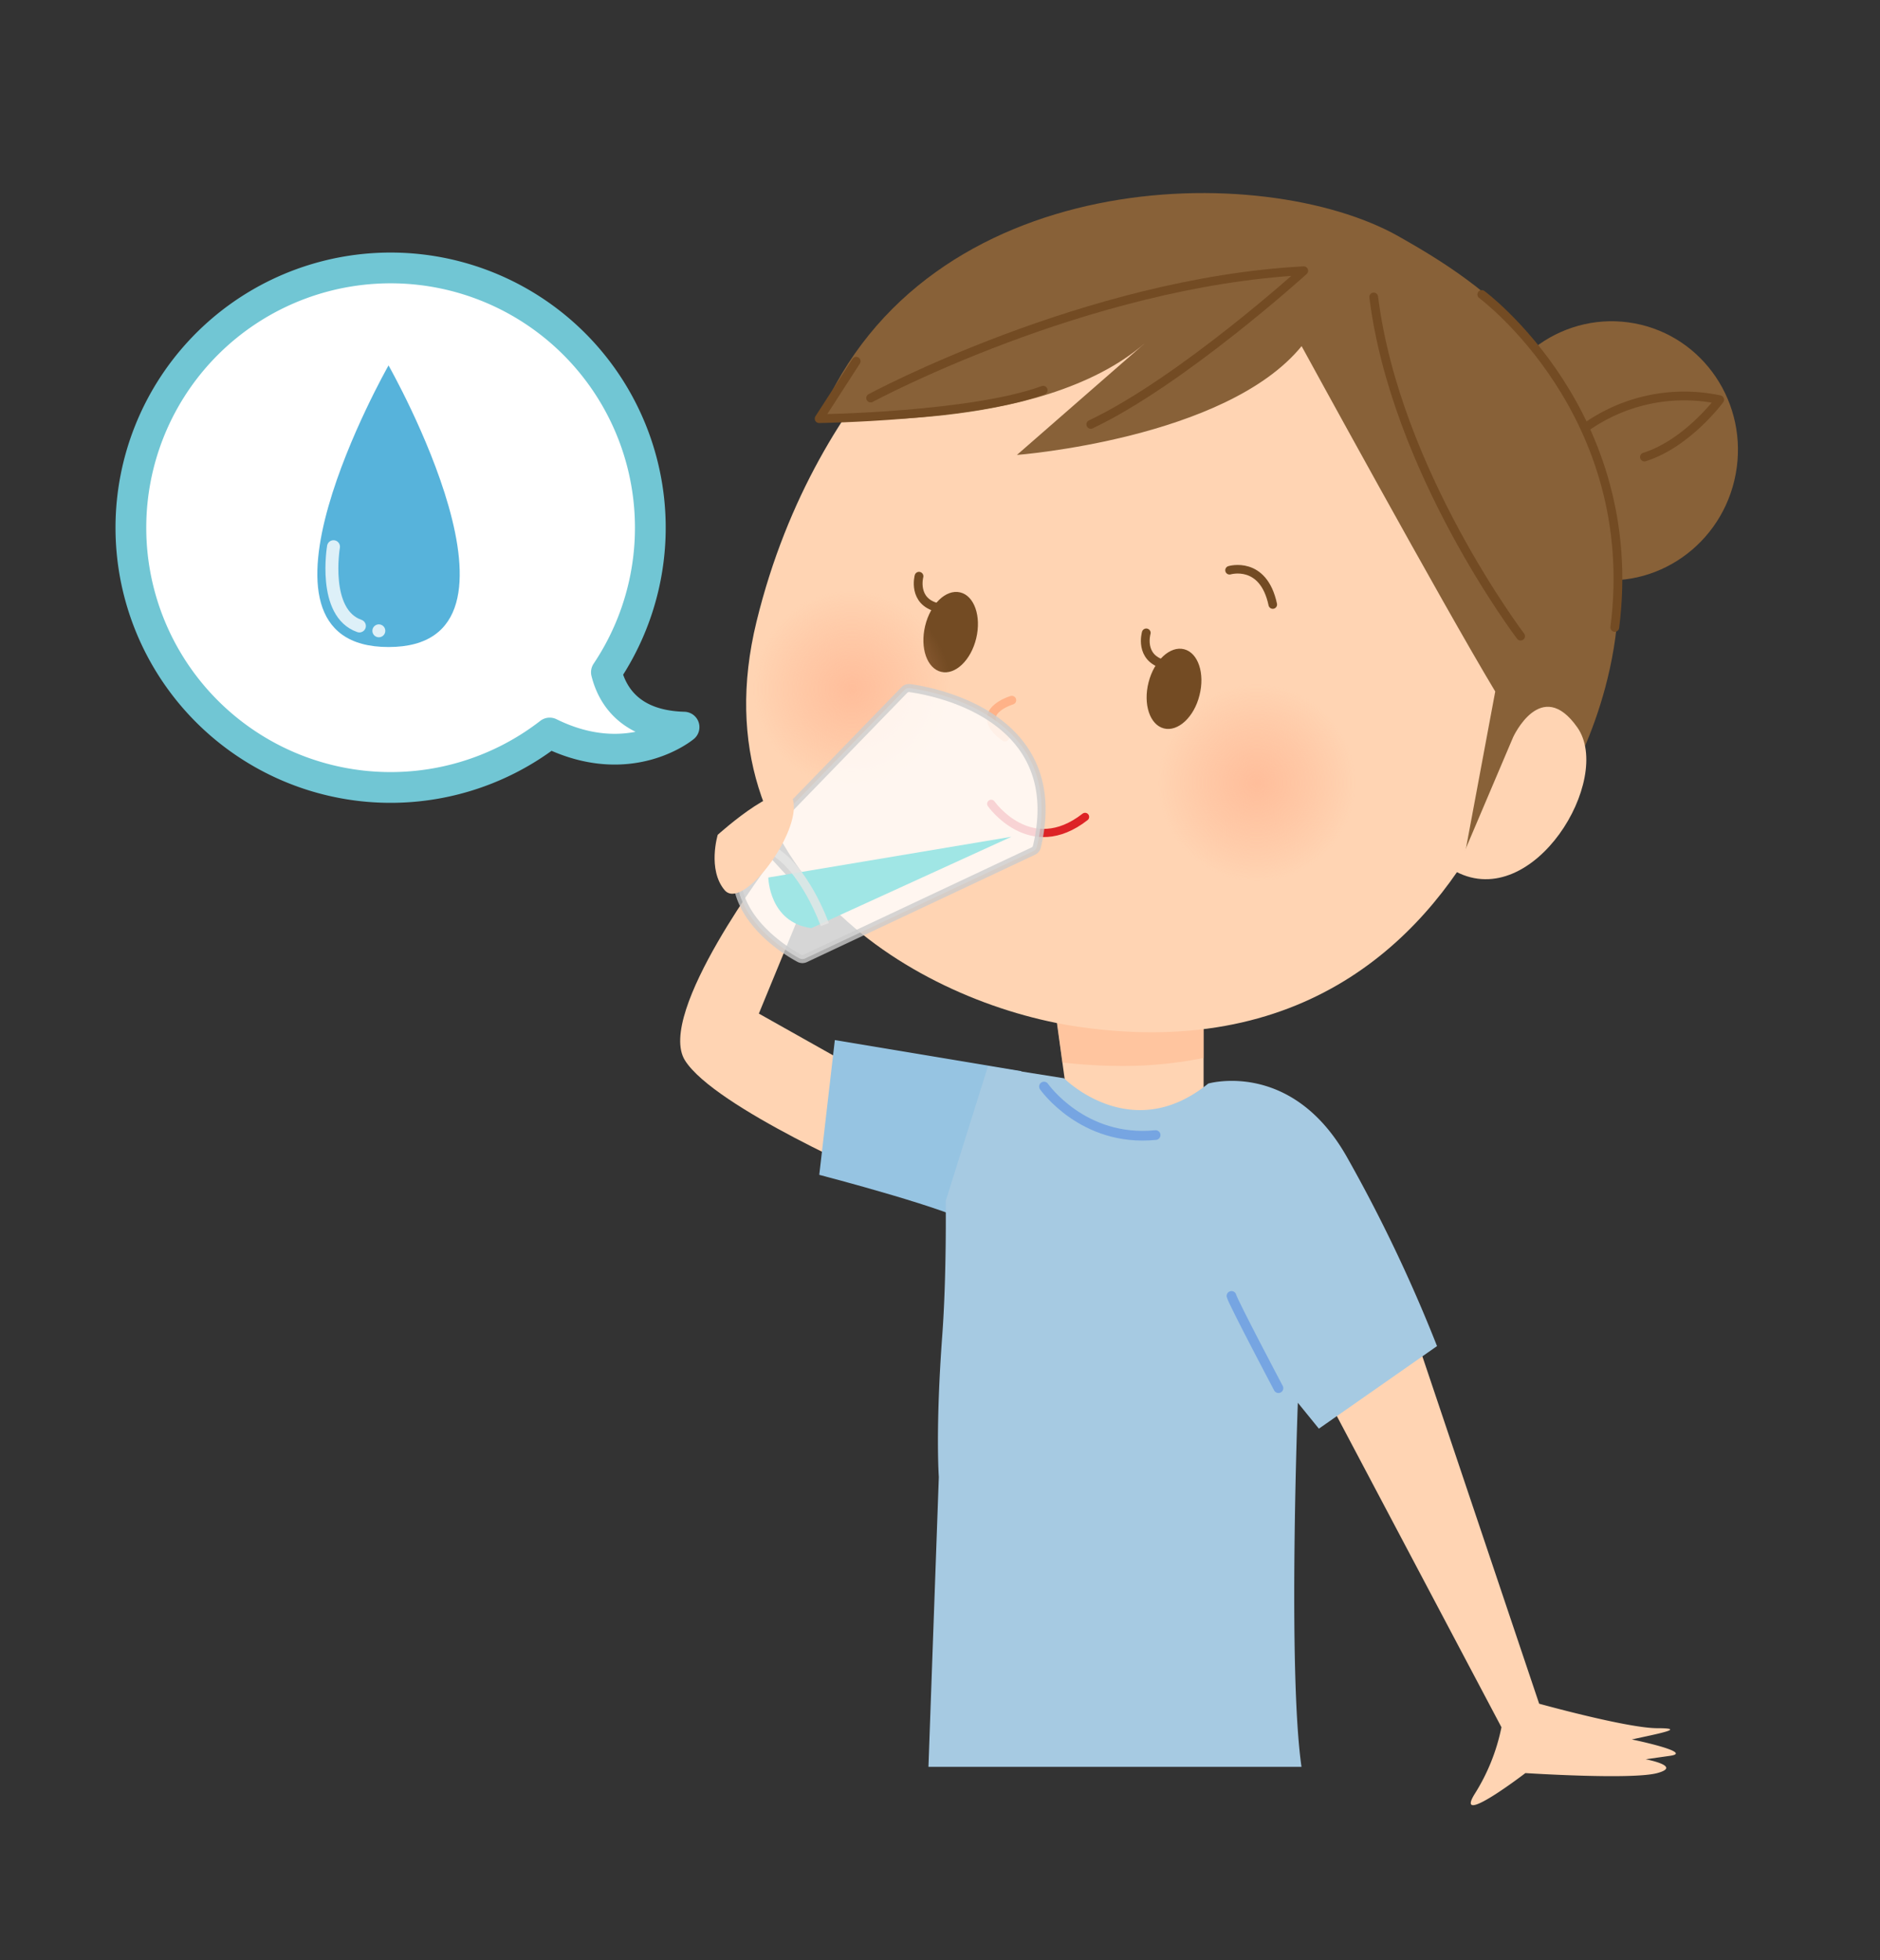 <svg xmlns="http://www.w3.org/2000/svg" xmlns:xlink="http://www.w3.org/1999/xlink" width="384" height="400.32" viewBox="0 0 384 400.32"><rect x="0" y="0" width="384" height="400.32" fill="#333333" stroke="none"/><defs><style>.a,.c,.g,.h,.m,.n,.q,.r,.u{fill:none;}.b{fill:#ffd4b3;}.c{stroke:#f1cf76;stroke-width:1.96px;}.c,.g,.h,.m,.n,.r,.s,.u{stroke-linecap:round;stroke-linejoin:round;}.d{fill:#ffb288;opacity:0.46;}.e{fill:#886138;}.f{fill:#734b23;}.g,.m{stroke:#734b23;}.g,.h{stroke-width:1.79px;}.h{stroke:#ffb288;}.i,.j{opacity:0.61;}.i{fill:url(#a);}.j{fill:url(#b);}.k{fill:#96c4e2;}.l{fill:#a6cae2;}.m{stroke-width:1.75px;}.n{stroke:#dd2326;stroke-width:1.67px;}.o,.s,.v{fill:#fff;}.o{stroke:#cbcbcb;stroke-width:1.65px;}.o,.q{stroke-miterlimit:10;}.o,.q,.t,.u,.v{opacity:0.8;}.p{fill:#a0e6e5;}.q{stroke:#e6e6e5;stroke-width:1.76px;}.r{stroke:#76a5e2;stroke-width:1.98px;}.s{stroke:#71c6d4;stroke-width:6.28px;}.t{fill:#2da0d2;}.u{stroke:#fff;stroke-width:2.64px;}</style><radialGradient id="a" cx="236.77" cy="162.71" r="20.13" gradientTransform="translate(290.08 -125.47) rotate(62.18)" gradientUnits="userSpaceOnUse"><stop offset="0" stop-color="#ffb08c"/><stop offset="1" stop-color="#ffaa84" stop-opacity="0"/></radialGradient><radialGradient id="b" cx="152" cy="159.06" r="20.13" gradientTransform="translate(131.92 -75.24) rotate(32.67)" xlink:href="#a"/></defs><title>アセット 61</title><rect class="a" width="384" height="400.32"/><path class="b" d="M157.73,175.58s-23.88,31.39-17.81,41S180,240.87,180,240.87l3.06-18.09L155,207l9.78-23.76"/><path class="b" d="M285.33,261.54l29.05,86.4s18,5,24.12,5,.45,1.07-5.19,2.3c0,0,12.83,2.64,7.83,3.34l-5,.71s7.57,1.41,2.37,2.82-26.94,0-26.94,0-14.74,11.29-10.34,4.23a40.49,40.49,0,0,0,5.45-13.59l-39.68-75Z"/><path class="b" d="M215,202.54l3.29,23.77s16.1,8.27,27.55-.08V194.36Z"/><path class="c" d="M212.31,226.86s11.5,10.53,30,2.08"/><path class="d" d="M215,201.89l2,15.1a110,110,0,0,0,12.29.71,83.56,83.56,0,0,0,16.56-1.64V193.7Z"/><ellipse class="e" cx="329" cy="92.05" rx="26.47" ry="25.95" transform="translate(178.07 398.54) rotate(-79.41)"/><path class="b" d="M202.53,53.82s-35.47,21.85-48,73.1,33.07,78.08,65.92,82.8c47.6,6.83,71.89-19.58,83.71-42.61C319.74,136.72,315,31.16,202.53,53.82Z"/><path class="e" d="M285.66,48.26C258,32.64,189.06,33.62,167.31,85.5c0,0,45,3.36,66.6-15.46l-26.2,22.87s42.7-3.27,58.15-22.22c0,0,28.79,52.67,39.55,70.53l-6.09,32.62,16.84-25.17L319.44,161s13.23-21.25,10.91-46.66C326.62,73.63,303.25,58.19,285.66,48.26Z"/><path class="f" d="M199.4,130.35c1.07-4.49-.39-8.68-3.28-9.37s-6.09,2.38-7.16,6.87.39,8.68,3.28,9.36S198.33,134.83,199.4,130.35Z"/><path class="g" d="M187.71,117.68s-1.39,5.16,3.83,6.41"/><path class="f" d="M245,142c1.14-4.47-.27-8.68-3.14-9.41s-6.12,2.29-7.26,6.76.26,8.68,3.13,9.41S243.9,146.47,245,142Z"/><path class="g" d="M234.13,129.25s-1.51,5.12,3.69,6.45"/><path class="b" d="M309.06,150.56s5.72-12.54,13.12-2-8.94,37.72-24.79,29.46"/><path class="h" d="M206.67,143s-8.4,2.51-1.41,7.53"/><circle class="i" cx="256.68" cy="159.88" r="20.13" transform="translate(-28.06 261.69) rotate(-51.59)"/><circle class="j" cx="174.02" cy="140.71" r="20.13" transform="translate(-40.13 75.75) rotate(-22.08)"/><path class="g" d="M177.83,81.29s43.88-23.62,88.47-26c0,0-24.93,22.59-43.5,31.38"/><path class="g" d="M174.88,73.77,167.31,85.5s31-.42,45.77-5.81"/><path class="g" d="M310.59,129.92s-25.58-33.71-30-69.27"/><path class="g" d="M302.66,60.14s32.77,24.24,27.17,68"/><path class="k" d="M208.62,218.76l-38.1-6.35-3.18,27.52s28.65,7.46,31.47,10.29S208.62,218.76,208.62,218.76Z"/><path class="g" d="M323.87,87.29a34.78,34.78,0,0,1,27.38-5.66s-6.56,8.92-15.36,11.71"/><path class="l" d="M217.34,220.21s13.71,13.88,29.45,1.08c0,0,16.93-4.94,28.22,14.82a308.57,308.57,0,0,1,18.51,38.8l-24.13,16.86-4.3-5.29s-2.07,54.86.75,74.36h-76.2l2.12-59.19s-.71-9.84.7-28.89c.91-12.29.71-27.5.71-27.5l8.63-27.52Z"/><path class="m" d="M251.14,116.46s6.9-2.08,8.83,7"/><path class="n" d="M202.46,164.16s8,11.39,19.17,2.67"/><path class="o" d="M185.79,140.52c4.75.65,32.4,5.6,26,32.39a1.35,1.35,0,0,1-.74.91l-46.54,21.9a1.35,1.35,0,0,1-1.22,0c-2.83-1.52-14.35-8.47-12.68-19.31a1.28,1.28,0,0,1,.37-.73l33.7-34.72A1.34,1.34,0,0,1,185.79,140.52Z"/><path class="p" d="M206.58,170.89l-49.65,8.32s.14,9.17,8.79,10.34Z"/><path class="q" d="M168.47,188.83s-4.23-12-11.29-15.52"/><path class="b" d="M146.6,170.49s14.82-13.4,15.52-6.35S151.54,186,148,181.78,146.6,170.49,146.6,170.49Z"/><path class="r" d="M251.54,264.66c.33,1.33,9.59,18.84,9.59,18.84"/><path class="r" d="M213.24,221.9s7.93,11.4,22.8,9.91"/><path class="s" d="M139.72,148.5c-11-.29-14.68-6.45-15.86-11.21a53.05,53.05,0,1,0-11.58,12.41C128.64,157.78,139.72,148.5,139.72,148.5Z"/><path class="t" d="M79.36,74.63s-32.72,57.51,0,57.51S79.36,74.63,79.36,74.63Z"/><path class="u" d="M68.12,111.65s-2.31,13.55,5.29,16.19"/><circle class="v" cx="77.38" cy="128.83" r="1.32"/></svg>